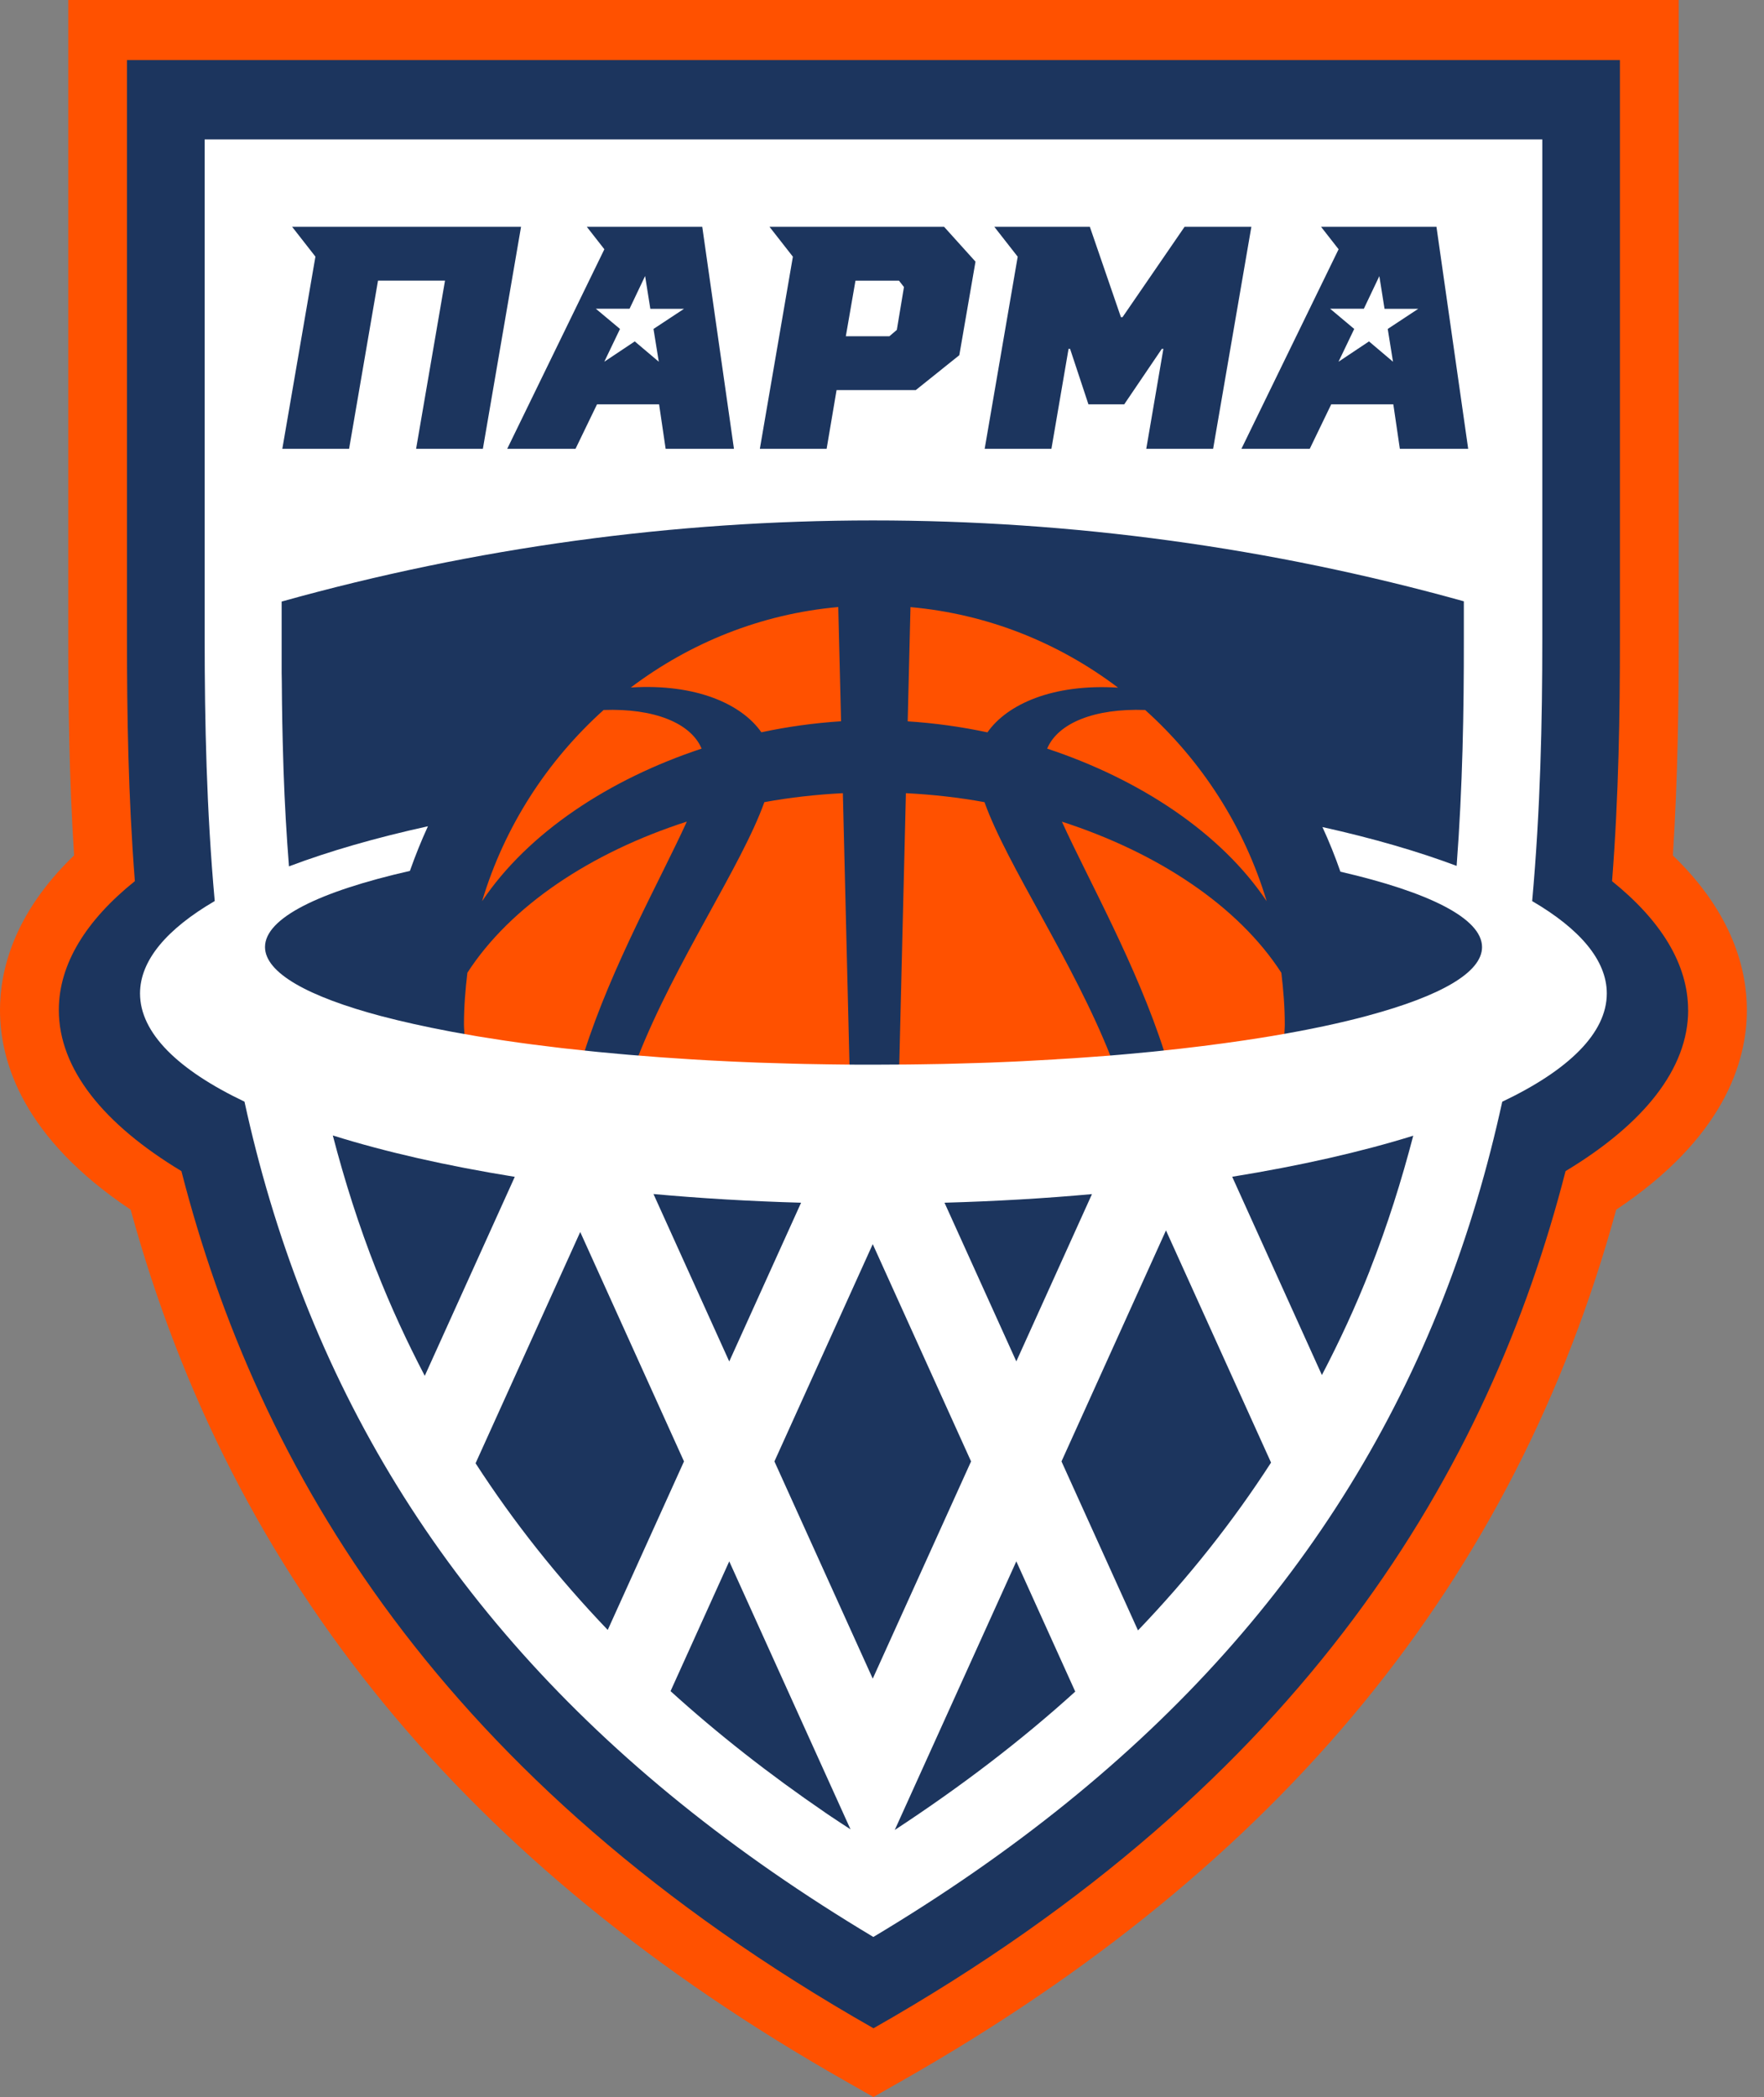 <svg width="69" height="82" viewBox="0 0 69 82" fill="none" xmlns="http://www.w3.org/2000/svg">
<rect x="0" y="0" width="69" height="82" fill="#808080" stroke="none"/>
<g clip-path="url(#clip0_4062_38046)">
<path d="M65.436 33.449C65.633 30.339 65.664 27.452 65.664 24.991V0H2.67V24.991C2.67 27.459 2.7 30.348 2.898 33.449C0.529 35.728 0 37.956 0 39.496C0 41.539 0.912 44.5 5.111 47.303C9.083 61.796 18.229 72.945 33.046 81.364L34.165 82L35.284 81.364C50.101 72.942 59.248 61.793 63.219 47.303C67.418 44.5 68.33 41.539 68.33 39.496C68.33 37.956 67.801 35.728 65.433 33.449H65.436Z" fill="#FF5100"/>
<path d="M66.031 39.496C66.031 37.696 64.96 35.988 63.057 34.458C63.318 31.099 63.364 27.912 63.364 24.994V2.35H4.967V24.991C4.967 27.909 5.013 31.096 5.275 34.455C3.371 35.985 2.301 37.693 2.301 39.493C2.301 41.805 4.058 43.963 7.096 45.794C10.076 57.4 17.191 69.664 34.167 79.312C51.143 69.667 58.258 57.4 61.238 45.794C64.273 43.966 66.034 41.808 66.034 39.493L66.031 39.496Z" fill="#1C355E"/>
<path d="M40.96 29.274C44.578 30.47 47.756 32.565 49.547 35.24C48.665 32.307 46.992 29.737 44.794 27.763C42.824 27.691 41.382 28.269 40.96 29.274ZM43.73 26.887C41.419 25.14 38.64 24.01 35.614 23.74L35.505 28.207C36.551 28.275 37.597 28.418 38.624 28.638C39.391 27.542 41.176 26.729 43.73 26.89V26.887ZM35.435 31.016L35.173 41.709C38.101 41.684 40.896 41.56 43.459 41.349C41.984 37.596 39.397 33.853 38.509 31.367C37.505 31.183 36.478 31.069 35.438 31.016H35.435ZM50.121 38.04C48.434 35.427 45.287 33.341 41.537 32.13C42.565 34.39 44.462 37.749 45.551 41.154C47.248 40.974 48.817 40.756 50.234 40.508C50.24 40.356 50.255 40.207 50.255 40.052C50.255 39.369 50.2 38.702 50.121 38.04ZM18.282 38.04C18.203 38.702 18.148 39.369 18.148 40.052C18.148 40.21 18.167 40.365 18.17 40.52C19.584 40.769 21.156 40.983 22.849 41.16C23.935 37.755 25.835 34.393 26.866 32.127C23.117 33.335 19.97 35.424 18.282 38.037V38.04ZM29.898 31.367C29.01 33.856 26.419 37.603 24.944 41.355C27.508 41.563 30.302 41.688 33.23 41.709L32.969 31.016C31.932 31.069 30.901 31.183 29.898 31.367ZM27.444 29.274C27.021 28.269 25.58 27.691 23.61 27.763C21.411 29.74 19.736 32.31 18.857 35.24C20.648 32.565 23.825 30.47 27.444 29.274ZM29.779 28.635C30.81 28.415 31.853 28.272 32.899 28.204L32.789 23.737C29.761 24.007 26.985 25.14 24.674 26.884C27.228 26.723 29.013 27.536 29.779 28.632V28.635Z" fill="#FF5100"/>
<path d="M59.932 35.231C60.255 31.652 60.328 28.203 60.328 24.988V5.451H8.006V24.991C8.006 28.207 8.076 31.655 8.399 35.234C6.532 36.324 5.477 37.55 5.477 38.847C5.477 40.396 6.97 41.843 9.563 43.078C10.12 45.633 10.877 48.228 11.902 50.832C15.915 61.026 23.207 69.189 34.162 75.742C45.121 69.189 52.41 61.026 56.426 50.832C57.451 48.228 58.202 45.636 58.761 43.081C61.358 41.846 62.851 40.396 62.851 38.847C62.851 37.55 61.796 36.324 59.929 35.234L59.932 35.231ZM14.723 49.674C14.03 47.914 13.474 46.151 13.018 44.4C15.067 45.043 17.472 45.589 20.136 46.018L16.615 53.8C15.918 52.465 15.283 51.093 14.726 49.674H14.723ZM18.603 57.217L22.696 48.175L26.755 57.146L23.772 63.736C21.811 61.687 20.09 59.517 18.603 57.22V57.217ZM25.563 46.691C27.415 46.859 29.343 46.974 31.335 47.03L28.525 53.238L25.563 46.694V46.691ZM32.539 71.055C32.457 70.999 32.374 70.943 32.292 70.887C30.091 69.382 28.069 67.799 26.229 66.129L28.525 61.054L33.268 71.533C33.025 71.375 32.779 71.216 32.542 71.055H32.539ZM34.138 65.641L30.292 57.146L34.138 48.65L37.984 57.146L34.138 65.641ZM36.945 47.03C38.933 46.974 40.864 46.862 42.713 46.694L39.754 53.235L36.945 47.03ZM34.999 71.558L39.754 61.054L42.059 66.147C39.946 68.063 37.589 69.86 34.999 71.558ZM44.513 63.754L41.521 57.146L45.608 48.113L49.718 57.192C48.222 59.508 46.489 61.693 44.513 63.754ZM53.583 49.674C53.03 51.08 52.4 52.443 51.707 53.769L48.198 46.015C50.847 45.586 53.237 45.046 55.28 44.41C54.824 46.157 54.273 47.914 53.58 49.674H53.583ZM53.519 39.713C53.519 39.713 53.519 39.713 53.516 39.713C52.446 40.002 51.205 40.266 49.825 40.499C49.801 40.502 49.779 40.505 49.755 40.511C49.436 40.564 49.107 40.617 48.773 40.666C48.745 40.669 48.718 40.676 48.691 40.679C47.623 40.837 46.483 40.98 45.282 41.104C45.212 41.11 45.139 41.12 45.069 41.126C44.753 41.157 44.434 41.188 44.111 41.216C44.008 41.225 43.905 41.234 43.798 41.244C43.488 41.272 43.175 41.296 42.859 41.318C42.758 41.324 42.658 41.334 42.558 41.34C42.19 41.368 41.816 41.393 41.439 41.414C41.39 41.414 41.344 41.42 41.299 41.424C40.876 41.449 40.447 41.473 40.013 41.495C39.906 41.501 39.797 41.504 39.69 41.511C39.371 41.526 39.049 41.538 38.723 41.551C38.568 41.557 38.41 41.563 38.252 41.566C37.966 41.576 37.681 41.585 37.392 41.591C37.224 41.594 37.057 41.601 36.887 41.604C36.589 41.61 36.291 41.616 35.99 41.619C35.835 41.619 35.683 41.625 35.528 41.625C35.111 41.629 34.691 41.632 34.272 41.632C34.235 41.632 34.202 41.632 34.165 41.632C34.129 41.632 34.089 41.632 34.053 41.632C33.636 41.632 33.223 41.632 32.812 41.625C32.654 41.625 32.499 41.622 32.344 41.619C32.049 41.616 31.757 41.61 31.465 41.604C31.292 41.601 31.122 41.594 30.951 41.591C30.672 41.585 30.395 41.576 30.118 41.566C29.954 41.56 29.79 41.557 29.629 41.551C29.328 41.538 29.03 41.526 28.732 41.514C28.601 41.508 28.47 41.501 28.343 41.495C27.485 41.455 26.649 41.402 25.834 41.343C25.727 41.337 25.624 41.327 25.518 41.318C25.214 41.296 24.91 41.272 24.612 41.247C24.496 41.237 24.381 41.228 24.265 41.216C23.97 41.191 23.678 41.163 23.392 41.135C23.292 41.126 23.192 41.116 23.091 41.104C22.757 41.07 22.425 41.032 22.1 40.998C22.057 40.992 22.012 40.989 21.969 40.983C21.197 40.893 20.455 40.797 19.744 40.691C19.71 40.685 19.68 40.682 19.646 40.676C19.33 40.629 19.02 40.579 18.716 40.53C18.667 40.52 18.618 40.514 18.573 40.505C18.275 40.455 17.983 40.402 17.697 40.35C17.664 40.343 17.63 40.337 17.597 40.331C16.624 40.148 15.733 39.949 14.93 39.738C14.93 39.738 14.93 39.738 14.927 39.738C12.06 38.978 10.366 38.043 10.366 37.031C10.366 35.895 12.501 34.859 16.034 34.055C16.244 33.459 16.478 32.878 16.739 32.31C14.69 32.76 12.865 33.288 11.303 33.878C11.205 32.627 11.135 31.391 11.093 30.181C11.087 30.05 11.084 29.92 11.081 29.79C11.047 28.731 11.029 27.691 11.023 26.67C11.023 26.552 11.017 26.428 11.017 26.313V25.062C11.017 25.037 11.017 25.009 11.017 24.985V23.523C26.153 19.295 42.123 19.295 57.259 23.513V24.985C57.263 27.788 57.211 30.774 56.977 33.859C55.462 33.291 53.702 32.779 51.728 32.341C51.99 32.909 52.224 33.49 52.431 34.086C55.888 34.883 57.971 35.911 57.971 37.035C57.971 38.034 56.32 38.956 53.522 39.71L53.519 39.713Z" fill="white"/>
<path fill-rule="evenodd" clip-rule="evenodd" d="M25.234 10.793L25.438 12.075H26.757L25.562 12.863L25.769 14.145L24.829 13.35L23.637 14.145L24.252 12.863L23.306 12.072H24.626L25.234 10.793ZM22.953 8.868L23.64 9.747L19.84 17.55H22.512L23.352 15.812H25.781L26.037 17.55H28.709L27.469 8.868H22.95H22.953ZM53.953 10.793L54.157 12.075H55.477L54.282 12.863L54.488 14.145L53.549 13.35L52.357 14.145L52.971 12.863L52.028 12.072H53.348L53.956 10.793H53.953ZM51.673 8.868L52.36 9.747L48.559 17.55H51.232L52.071 15.812H54.501L54.756 17.55H57.429L56.188 8.868H51.67H51.673ZM42.63 8.868L43.846 12.404H43.907L46.336 8.868H48.948L47.452 17.55H44.837L45.506 13.642H45.445L43.974 15.812H42.575L41.857 13.642H41.797L41.127 17.55H38.516L39.808 10.038L38.893 8.868H42.623H42.63ZM11.423 8.868H20.381C19.882 11.761 19.384 14.657 18.888 17.55H16.276L17.407 10.973H14.786C14.409 13.167 14.032 15.356 13.655 17.55H11.043L12.338 10.035L11.426 8.868H11.423ZM35.822 15.253L37.524 13.89L38.157 10.231L36.928 8.868H30.099L31.014 10.038L29.722 17.55H32.334L32.723 15.253H35.822ZM35.359 11.224L35.08 12.9L34.788 13.149H33.085L33.462 10.976H35.165L35.359 11.224Z" fill="#1C355E"/>
</g>
<defs>
<clipPath id="clip0_4062_38046">
<rect width="68.333" height="82" fill="white"/>
</clipPath>
</defs>
</svg>
